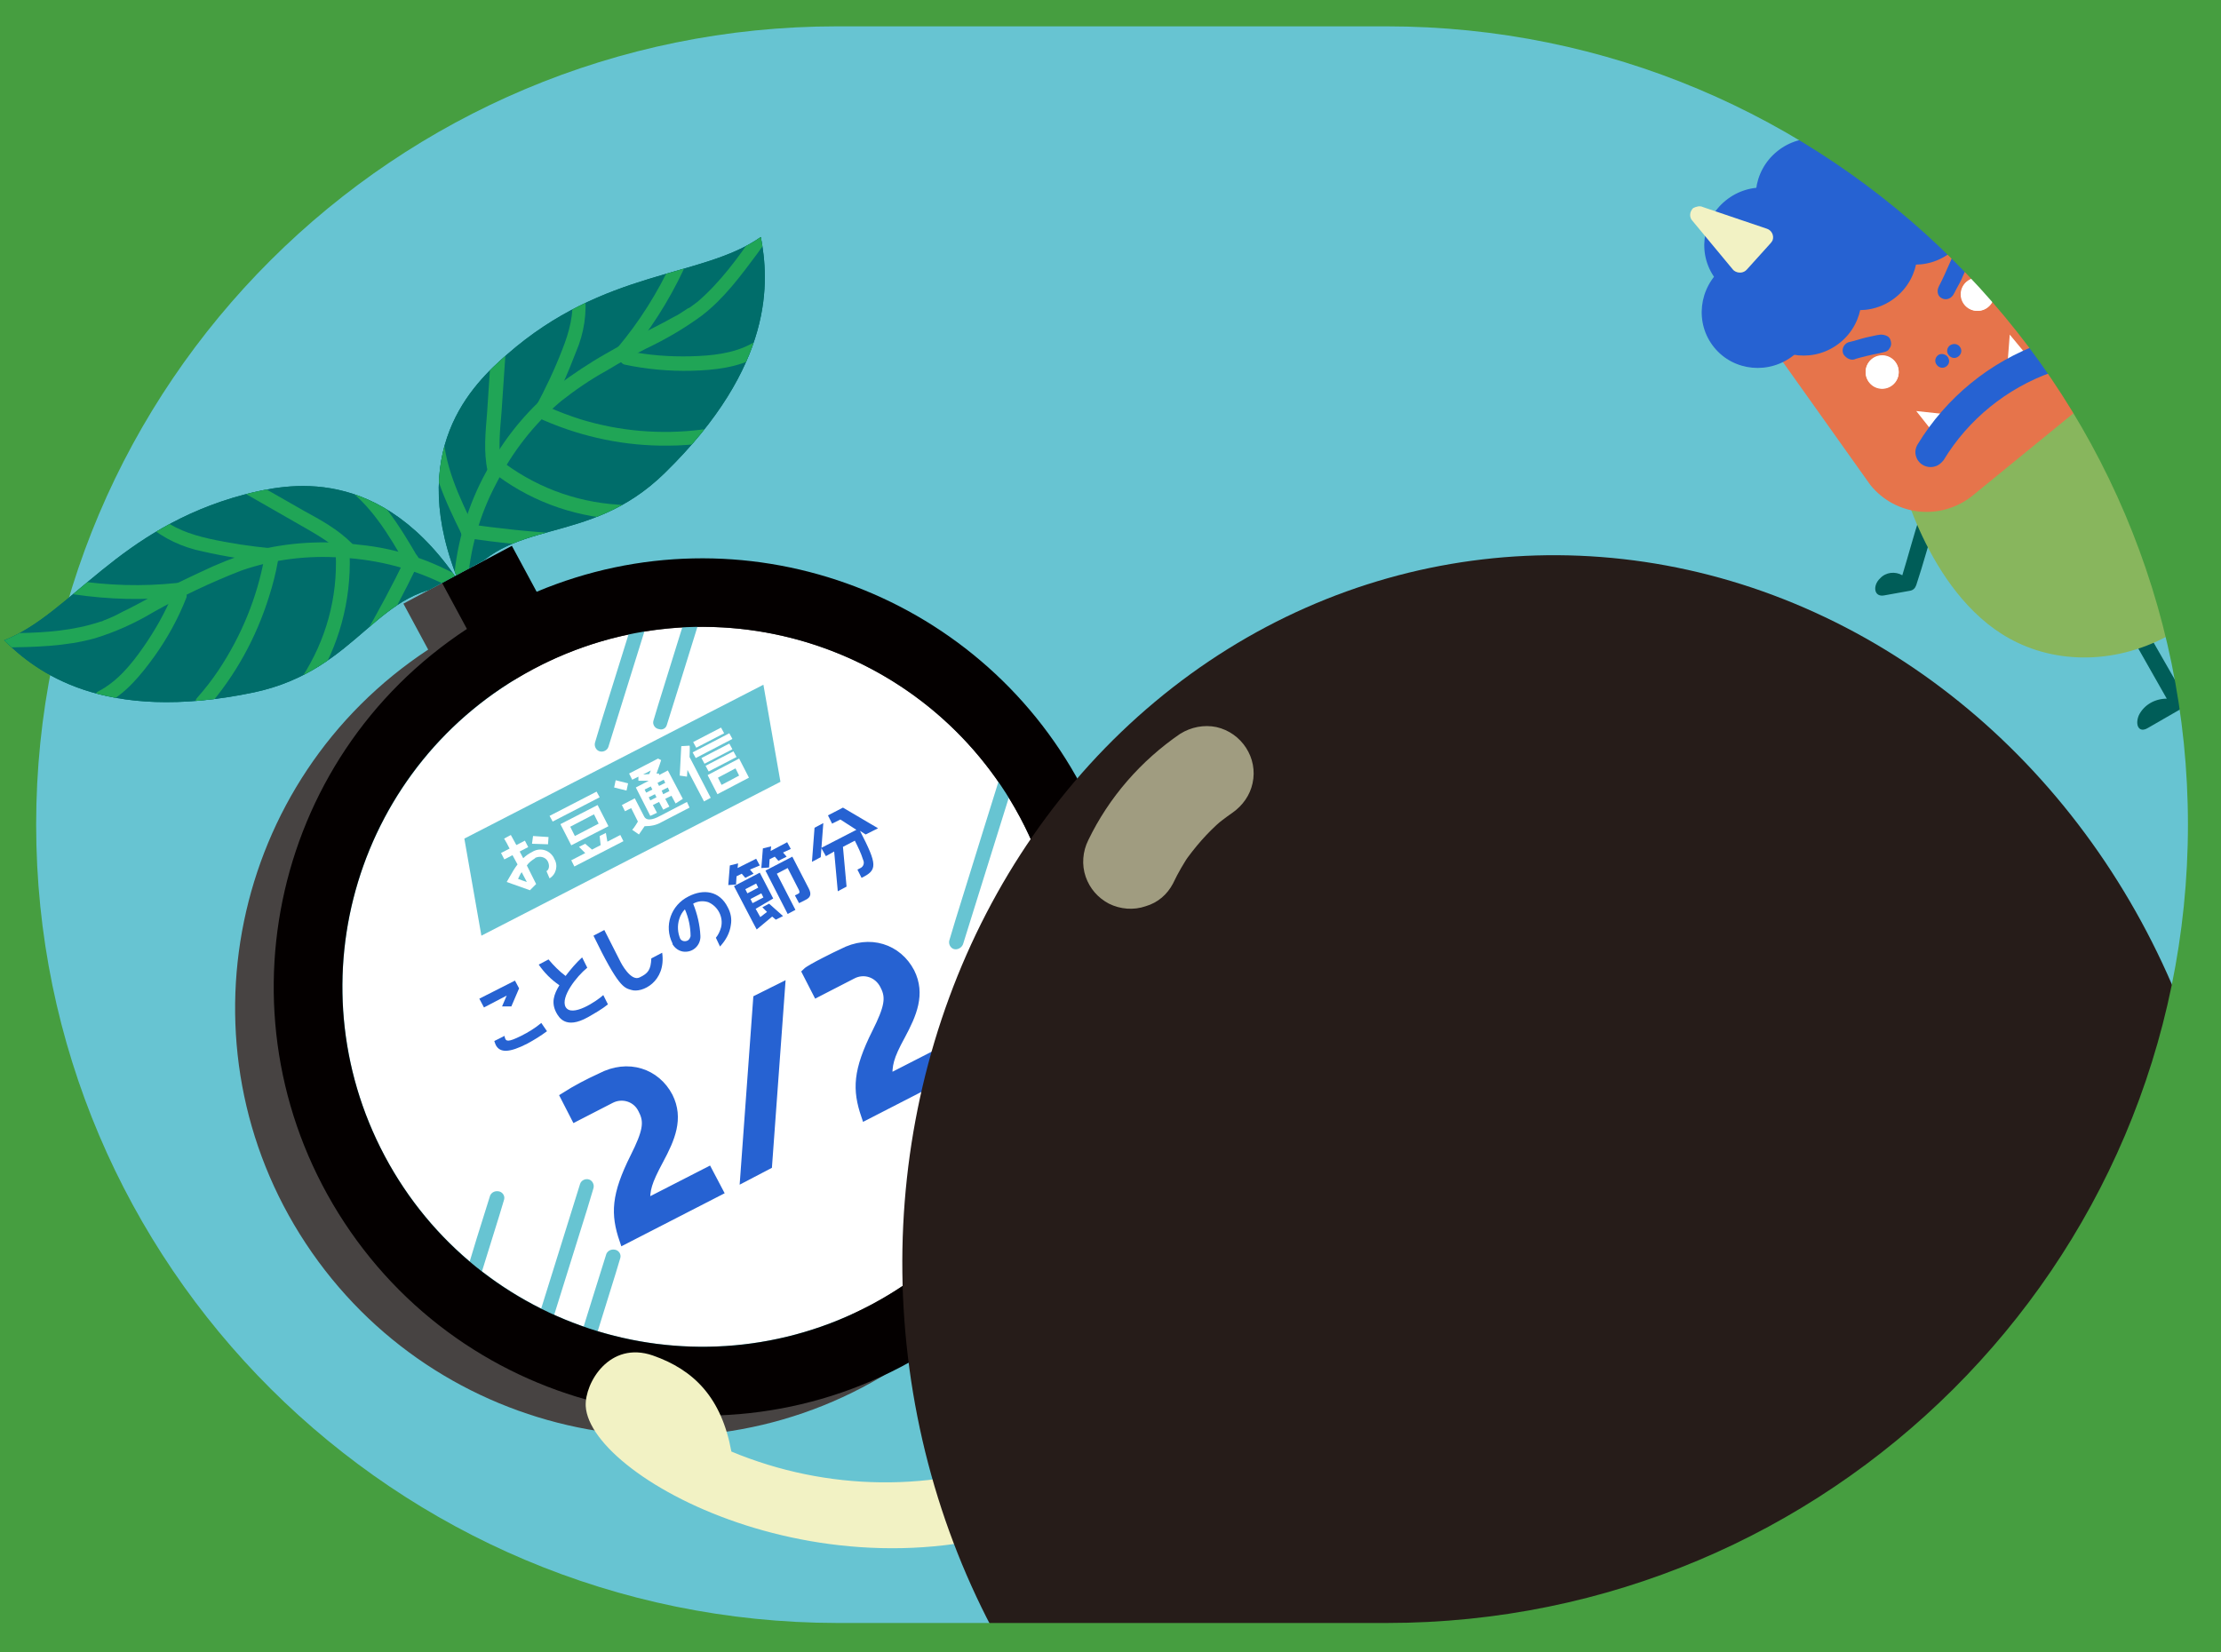 <?xml version="1.0" encoding="utf-8"?>
<!-- Generator: Adobe Illustrator 27.0.0, SVG Export Plug-In . SVG Version: 6.00 Build 0)  -->
<svg version="1.1" id="イラスト" xmlns="http://www.w3.org/2000/svg" xmlns:xlink="http://www.w3.org/1999/xlink" x="0px"
	 y="0px" viewBox="0 0 430 320" style="enable-background:new 0 0 430 320;" xml:space="preserve">
<rect x="0" y="0" width="430" height="320" fill="#333333" stroke="none"/>
<style type="text/css">
	.st0{clip-path:url(#SVGID_00000040538872890482155940000004339307411748822958_);}
	.st1{fill:#67C4D2;}
	.st2{fill:#005D58;}
	.st3{fill:#88B65D;}
	.st4{fill:#474342;}
	.st5{fill:#FFFFFF;}
	.st6{fill:#2662D2;stroke:#2662D2;stroke-width:1.77;stroke-miterlimit:10;}
	.st7{fill:#2662D2;}
	.st8{fill:#040000;}
	.st9{fill:#E6744B;}
	.st10{fill:#F2F2C4;}
	.st11{fill:#EBD03E;}
	.st12{fill:none;stroke:#006D6A;stroke-width:0.63;stroke-miterlimit:10;}
	.st13{fill:#261C19;}
	.st14{opacity:0.6;fill:#F2F2C4;enable-background:new    ;}
	.st15{fill:#469E40;}
	.st16{clip-path:url(#SVGID_00000094600652752937815530000017594524245802226077_);}
	.st17{clip-path:url(#SVGID_00000017506201614804575860000015893069512199981463_);}
	.st18{fill:#006D6A;}
	.st19{fill:#20A556;}
	.st20{clip-path:url(#SVGID_00000063594952598807264640000006212265868667742651_);}
</style>
<g>
	<defs>
		<rect id="SVGID_1_" width="430" height="320"/>
	</defs>
	<clipPath id="SVGID_00000045600787398442255730000008988366957859571646_">
		<use xlink:href="#SVGID_1_"  style="overflow:visible;"/>
	</clipPath>
	<g style="clip-path:url(#SVGID_00000045600787398442255730000008988366957859571646_);">
		<rect x="-206" y="-138" class="st1" width="842" height="596"/>
		<path class="st2" d="M413.2,124.2l6.3,11.1c-2.3,0-4.4,1.2-5.4,3.2c-0.8,1.9,0,3.5,1.7,2.5l6.6-3.8c0.8-0.4,1-1.4,0.6-2.2
			l-7.1-12.4c-0.4-0.8-1.4-1-2.2-0.6C413,122.5,412.8,123.5,413.2,124.2z"/>
		<path class="st2" d="M429.8,114.9l6.3,11c-2.3,0-4.4,1.2-5.4,3.2c-0.8,1.9,0,3.5,1.7,2.5l6.6-3.8c0.7-0.4,1-1.4,0.6-2.2l-7.1-12.4
			c-0.5-0.8-1.4-1-2.2-0.6C429.6,113.1,429.3,114.1,429.8,114.9z"/>
		<path class="st2" d="M371.8,99.7c-1.3,3.9-2.3,7.8-3.5,11.7c-1.4-0.8-3.2-0.6-4.3,0.6c-1.5,1.4-1.2,3.7,0.8,3.3l5-0.9
			c0.6-0.1,1-0.5,1.2-1.1c1.4-4.2,2.5-8.4,3.8-12.6c0.1-0.9-0.5-1.7-1.4-1.8C372.7,98.8,372.1,99.1,371.8,99.7z"/>
		<path class="st3" d="M422.8,121.3c-10.7,7.1-22.8,7.6-32.1,3.2c-17.1-8-22.9-32.6-22.9-32.6s-18.1-9.1-22.6-27.8
			c-2.2-9.3,1.9-19.5,8.8-26.6c31.4-32.5,59.9-9.5,73.5,8.6C430.7,50.4,466.6,92.4,422.8,121.3z"/>
		<path class="st2" d="M387.7,65.5c0.1,0.1,0.1,0.2,0.1,0.3l-0.1-0.4c0,0.1,0.1,0.2,0.1,0.3v-0.4C387.8,65.4,387.8,65.5,387.7,65.5
			l0.1-0.4C387.8,65.3,387.8,65.3,387.7,65.5l0.2-0.4c0,0.1-0.1,0.2-0.2,0.3L388,65c-0.1,0.1-0.1,0.2-0.2,0.2l0.4-0.2
			c-0.1,0.1-0.2,0.1-0.3,0.1l0.4-0.1c-0.1,0-0.2,0-0.3,0.1h0.4H388l0.4,0.1c-0.1,0-0.2,0-0.3-0.1l0.4,0.2c-0.1,0-0.2-0.1-0.3-0.2
			l0.3,0.3c-0.1-0.1-0.2-0.2-0.2-0.2l0.2,0.3c-0.1-0.1-0.1-0.2-0.1-0.3l0.1,0.4c0-0.1,0-0.2-0.1-0.3v0.4c0-0.1,0-0.2,0-0.3l-0.1,0.4
			c0-0.1,0-0.2,0.1-0.3l-0.2,0.4c0-0.1,0.1-0.2,0.2-0.3l-0.3,0.3c0.1-0.1,0.1-0.2,0.2-0.2l-0.4,0.2c0.1-0.1,0.2-0.1,0.3-0.2
			l-0.4,0.1c0.1,0,0.2,0,0.3-0.1h-0.4c0.1,0,0.2,0,0.3,0l-0.4-0.1c0.1,0,0.2,0,0.3,0.1l-0.4-0.2c0.1,0,0.2,0.1,0.3,0.2L387.7,65.5
			c0,0.2,0.1,0.2,0.2,0.3L387.7,65.5L387.7,65.5c0,0.2,0.1,0.3,0.3,0.5c0.1,0.2,0.3,0.3,0.5,0.3c0.4,0.1,0.8,0.1,1.2-0.1
			c0.4-0.2,0.7-0.5,0.8-0.9l0.1-0.4c0-0.3,0-0.5-0.2-0.8c-0.1-0.2-0.2-0.3-0.3-0.5c-0.1-0.1-0.2-0.2-0.3-0.3
			c-0.3-0.2-0.5-0.4-0.8-0.5l-0.2-0.1c-0.2,0-0.4-0.1-0.6-0.1H388c-0.2,0-0.4,0-0.6,0.1c-0.3,0-0.5,0.1-0.8,0.3
			c-0.2,0.1-0.4,0.3-0.6,0.5c-0.1,0.1-0.3,0.3-0.4,0.5c-0.1,0.1-0.1,0.2-0.2,0.3c-0.1,0.3-0.2,0.6-0.3,0.9c0,0.1,0,0.1,0,0.2
			c0,0.2,0,0.4,0,0.6c0,0.1,0,0.1,0,0.2c0.1,0.2,0.1,0.4,0.2,0.6c0.1,0.2,0.2,0.4,0.3,0.5l0.1,0.2c0.2,0.2,0.4,0.3,0.6,0.5
			c0.2,0.1,0.3,0.2,0.5,0.2c0.1,0,0.3,0.1,0.4,0.1c0.3,0.1,0.7,0.1,1,0h0.2c0.2-0.1,0.4-0.1,0.5-0.2c0.1,0,0.1-0.1,0.2-0.1
			c0.2-0.1,0.3-0.2,0.5-0.3c0.2-0.1,0.3-0.3,0.4-0.5l0.1-0.2c0.1-0.2,0.2-0.4,0.2-0.5c0.1-0.2,0.1-0.4,0.1-0.6c0-0.1,0-0.1,0-0.2
			c0-0.2,0-0.4,0-0.6c-0.1-0.2-0.1-0.4-0.2-0.6c0-0.1-0.1-0.1-0.1-0.2c-0.1-0.2-0.2-0.4-0.4-0.5c-0.1-0.1-0.3-0.3-0.5-0.3
			c-0.4-0.1-0.8-0.1-1.2,0.1c-0.4,0.2-0.7,0.5-0.8,0.9C387.4,64.7,387.4,65.2,387.7,65.5z"/>
		<path class="st2" d="M372.5,79.2c0,0.1,0.1,0.2,0.1,0.2l-0.1-0.4c0,0.1,0,0.2,0.1,0.3V79C372.5,79.1,372.5,79.2,372.5,79.2
			l0.1-0.4C372.6,79,372.5,79.1,372.5,79.2l0.2-0.4c0,0.1-0.1,0.2-0.2,0.3l0.3-0.3c-0.1,0.1-0.1,0.2-0.2,0.2l0.4-0.2
			c-0.1,0.1-0.2,0.1-0.3,0.2l0.4-0.1c-0.1,0-0.2,0-0.3,0.1h0.4c-0.1,0-0.2,0-0.3,0l0.4,0.1c-0.1,0-0.2,0-0.3-0.1l0.4,0.2
			c-0.1,0-0.2-0.1-0.3-0.2l0.3,0.3c-0.1-0.1-0.2-0.2-0.2-0.2l0.2,0.4c-0.1-0.1-0.1-0.2-0.1-0.3l0.1,0.4c0-0.1-0.1-0.2-0.1-0.3v0.4
			c0-0.1,0-0.2,0-0.3l-0.1,0.4c0-0.1,0.1-0.2,0.1-0.3l-0.2,0.4c0-0.1,0.1-0.2,0.2-0.3l-0.3,0.3c0.1-0.1,0.2-0.2,0.2-0.2l-0.4,0.2
			c0.1-0.1,0.2-0.1,0.3-0.1l-0.4,0.1c0.1,0,0.2-0.1,0.3-0.1h-0.4h0.3l-0.4-0.1c0.1,0,0.2,0.1,0.3,0.1l-0.4-0.2
			c0.1,0,0.2,0.1,0.3,0.2L372.5,79.2c0.1,0.2,0.1,0.2,0.2,0.3L372.5,79.2L372.5,79.2c0,0.2,0.2,0.3,0.4,0.5c0.2,0.1,0.3,0.3,0.5,0.3
			c0.4,0.1,0.8,0.1,1.2-0.1c0.4-0.2,0.7-0.5,0.8-0.9l0.1-0.4c0-0.3,0-0.5-0.2-0.8c-0.1-0.2-0.2-0.3-0.3-0.5
			c-0.1-0.1-0.2-0.2-0.3-0.3c-0.2-0.2-0.5-0.4-0.8-0.5h-0.2c-0.2-0.1-0.4-0.1-0.6-0.1h-0.2c-0.2,0-0.4,0-0.6,0
			c-0.3,0-0.5,0.1-0.7,0.3c-0.2,0.1-0.4,0.3-0.6,0.5c-0.1,0.1-0.3,0.3-0.4,0.4c-0.1,0.1-0.1,0.2-0.2,0.3c-0.1,0.3-0.2,0.6-0.2,0.9
			c0,0.1,0,0.1,0,0.2c0,0.2,0,0.4,0,0.6c0,0.1,0,0.1,0,0.2c0.1,0.2,0.1,0.4,0.2,0.6c0.1,0.2,0.2,0.3,0.3,0.5c0,0.1,0.1,0.1,0.1,0.2
			c0.2,0.2,0.4,0.3,0.6,0.5c0.2,0.1,0.3,0.2,0.5,0.2c0.1,0,0.3,0.1,0.4,0.1c0.3,0.1,0.6,0.1,1,0h0.2c0.2-0.1,0.4-0.1,0.5-0.2
			l0.2-0.1c0.2-0.1,0.3-0.2,0.5-0.3c0.2-0.1,0.3-0.3,0.4-0.5c0-0.1,0.1-0.1,0.1-0.2c0.1-0.2,0.2-0.4,0.2-0.6
			c0.1-0.2,0.1-0.4,0.1-0.6c0-0.1,0-0.1,0-0.2c0-0.4-0.1-0.8-0.2-1.2c0-0.1-0.1-0.1-0.1-0.2c-0.1-0.2-0.2-0.4-0.4-0.5
			c-0.1-0.2-0.3-0.3-0.5-0.3c-0.8-0.3-1.7,0.2-2,1c0,0,0,0,0,0C372.2,78.4,372.2,78.9,372.5,79.2z"/>
		<path class="st2" d="M386.4,83.4l3-2.7l0.4-0.4c0.5-0.4,0.6-1.2,0.1-1.7c-0.4-0.5-1.2-0.5-1.7-0.1l-3,2.7l-0.4,0.4
			c-0.5,0.4-0.6,1.2-0.1,1.7C385.2,83.8,385.9,83.9,386.4,83.4C386.5,83.4,386.5,83.4,386.4,83.4L386.4,83.4z"/>
		<path class="st2" d="M355.9,35.7c18.5-12.8,32.1,1.3,35-1.3c5.8-5.2-11.5-12.8-21.9-8.3C361.8,29.1,355.9,35.7,355.9,35.7z"/>
		<path class="st2" d="M373,79c0.1,0,0.1,0.1,0.2,0.1L373,79h0.1h-0.3H373l-0.3,0.1C372.8,79.1,372.9,79,373,79l-0.4,0.1
			c0.1,0,0.2-0.1,0.2-0.1l-0.3,0.2c0.1,0,0.1-0.1,0.2-0.2l-0.3,0.3c0.1-0.1,0.1-0.1,0.2-0.2l-0.2,0.3c0-0.1,0.1-0.1,0.1-0.2
			l-0.1,0.3c0-0.1,0-0.1,0-0.2v0.3c0-0.1,0-0.1,0-0.2l0,0.3c0-0.1,0-0.1-0.1-0.2l0.1,0.2c0-0.1-0.1-0.1-0.1-0.2l0.2,0.2
			c-0.1,0-0.1-0.1-0.2-0.1l0.3,0.1h-0.2h0.3h-0.2l0.3-0.1c-0.1,0-0.2,0-0.2,0.1l0.3-0.2c-0.1,0-0.2,0.1-0.2,0.1l0.3-0.2
			c-0.1,0-0.1,0.1-0.2,0.2l0.2-0.3c-0.1,0.1-0.1,0.1-0.2,0.2l0.2-0.3c0,0.1-0.1,0.1-0.1,0.2l0.1-0.3c0,0.1,0,0.1,0,0.2v-0.3v0.2
			v-0.3c0,0.1,0,0.1,0.1,0.2l-0.1-0.2c0,0.1,0.1,0.1,0.1,0.2L373,79L373,79c0.1,0.1,0.2,0.2,0.3,0.3c0.1,0.1,0.1,0.2,0.1,0.4
			c0,0.3-0.1,0.6-0.3,0.9c-0.2,0.3-0.5,0.5-0.9,0.6l-0.3,0.1c-0.2,0-0.4,0-0.6-0.1c-0.1-0.1-0.2-0.1-0.3-0.2
			c-0.1-0.1-0.1-0.1-0.1-0.2c-0.1-0.2-0.2-0.4-0.2-0.6c0,0,0-0.1,0-0.1c0-0.1,0-0.3,0-0.4c0,0,0-0.1,0-0.1c0-0.1,0.1-0.3,0.2-0.4
			c0.1-0.2,0.2-0.4,0.4-0.6c0.2-0.2,0.3-0.3,0.5-0.5l0.4-0.3c0.1-0.1,0.2-0.1,0.3-0.2c0.2-0.1,0.5-0.2,0.7-0.2h0.1
			c0.1,0,0.3,0,0.4,0c0,0,0.1,0,0.1,0c0.1,0,0.3,0.1,0.4,0.1c0.1,0.1,0.2,0.1,0.3,0.2l0.1,0.1c0.1,0.1,0.2,0.3,0.2,0.4
			c0,0.1,0,0.2,0.1,0.4s0,0.2,0,0.3c0,0.2-0.1,0.5-0.2,0.7c0,0,0,0.1-0.1,0.1c-0.1,0.1-0.2,0.3-0.3,0.4l-0.1,0.1
			c-0.1,0.1-0.2,0.3-0.4,0.4l-0.5,0.3l-0.2,0.1c-0.1,0.1-0.3,0.1-0.5,0.2c-0.1,0-0.3,0.1-0.5,0.1h-0.2c-0.1,0-0.3,0-0.4,0
			c-0.1,0-0.3-0.1-0.4-0.1c0,0-0.1,0-0.1-0.1c-0.1-0.1-0.2-0.2-0.3-0.3c-0.1-0.1-0.1-0.2-0.1-0.4c0-0.3,0.1-0.6,0.3-0.9
			c0.2-0.3,0.5-0.5,0.9-0.6C372.4,78.9,372.7,78.9,373,79z"/>
		<path class="st2" d="M388.5,65.5c0.1,0,0.1,0.1,0.2,0.1L388.5,65.5h0.1h-0.3H388.5l-0.3,0.1C388.3,65.6,388.4,65.5,388.5,65.5
			l-0.4,0.1c0.1,0,0.2-0.1,0.2-0.1l-0.3,0.2c0.1-0.1,0.1-0.1,0.2-0.2l-0.3,0.3c0.1-0.1,0.1-0.1,0.2-0.2l-0.2,0.3l0.1-0.2L388,66
			c0-0.1,0-0.1,0-0.2v0.3c0-0.1,0-0.1,0-0.2l0,0.3c0-0.1,0-0.1-0.1-0.2l0.1,0.2c0-0.1-0.1-0.1-0.2-0.2l0.2,0.2
			c-0.1,0-0.1-0.1-0.2-0.1l0.3,0.1h-0.2h0.3h-0.2l0.3-0.1c-0.1,0-0.2,0-0.2,0.1l0.3-0.2c-0.1,0-0.2,0.1-0.2,0.1l0.3-0.2
			c-0.1,0.1-0.2,0.1-0.2,0.2l0.3-0.3c-0.1,0.1-0.1,0.1-0.2,0.2l0.2-0.3c0,0.1-0.1,0.1-0.1,0.2l0.1-0.3c0,0.1,0,0.1,0,0.2v-0.3
			c0,0.1,0,0.1,0,0.2v-0.3c0,0.1,0,0.1,0.1,0.2L388.5,65.5c0.1,0,0.2,0.1,0.2,0.1L388.5,65.5L388.5,65.5c0.1,0,0.2,0.1,0.3,0.3
			c0.1,0.1,0.1,0.2,0.1,0.4c0,0.3-0.1,0.6-0.3,0.9c-0.2,0.3-0.5,0.5-0.9,0.6l-0.3,0.1c-0.2,0-0.4,0-0.5-0.1
			c-0.1-0.1-0.2-0.1-0.3-0.2c-0.1-0.1-0.1-0.1-0.1-0.2c-0.1-0.2-0.2-0.4-0.2-0.6c0,0,0-0.1,0-0.1c0-0.1,0-0.3,0.1-0.4
			c0,0,0-0.1,0-0.1c0-0.1,0.1-0.3,0.2-0.4c0.1-0.2,0.2-0.4,0.4-0.6c0.1-0.2,0.3-0.4,0.5-0.5c0.1-0.1,0.3-0.2,0.4-0.3
			c0.1-0.1,0.2-0.1,0.3-0.2c0.2-0.1,0.5-0.2,0.7-0.2h0.1c0.1,0,0.3,0,0.4,0c0,0,0.1,0,0.1,0c0.1,0,0.3,0.1,0.4,0.1
			c0.1,0.1,0.2,0.1,0.3,0.2l0.1,0.1c0.1,0.1,0.2,0.3,0.2,0.4c0,0.1,0,0.2,0,0.4c0,0.1,0,0.2,0,0.3c0,0.2-0.1,0.5-0.2,0.7
			c0,0,0,0.1-0.1,0.1c-0.1,0.1-0.2,0.3-0.3,0.4l-0.1,0.1c-0.1,0.1-0.2,0.3-0.4,0.4c-0.1,0.1-0.3,0.2-0.5,0.3c0,0-0.1,0.1-0.2,0.1
			c-0.1,0.1-0.3,0.1-0.5,0.2c-0.1,0-0.3,0.1-0.5,0.1h-0.2c-0.1,0-0.3,0-0.4,0c-0.1,0-0.3-0.1-0.4-0.1l-0.1-0.1
			c-0.1-0.1-0.2-0.2-0.3-0.3c-0.1-0.1-0.1-0.2-0.1-0.4c0-0.3,0.1-0.6,0.3-0.9c0.2-0.3,0.5-0.5,0.9-0.6
			C387.9,65.3,388.2,65.4,388.5,65.5z"/>
		<path class="st2" d="M437.5,58c-1.9,0.8-3.1,2.7-3,4.7c-6.7-0.7-13.4-1.1-20.2-1c-0.9,0-1.6,0.6-1.7,1.5c0,0.9,0.6,1.6,1.5,1.7
			c7-0.1,14.1,0.3,21.1,1.1c0.6,0,1.1-0.2,1.4-0.7c1.4-2.1,2.2-3.3,3.5-5.4C441.3,58.1,439.4,57.1,437.5,58z"/>
		<path class="st4" d="M201.8,156.1C181.7,118.2,136,102,96.4,118.6l-4.8-8.9l-13.5,7.2l4.8,8.9C44.6,151,34,202.6,59.2,240.8
			s76.8,48.9,115,23.6C210.1,240.9,222,193.9,201.8,156.1L201.8,156.1z M161.3,256.6c-33.9,18.1-76.2,5.3-94.3-28.7
			s-5.3-76.2,28.7-94.3s76.2-5.3,94.3,28.7c0,0,0,0,0,0C208.1,196.3,195.3,238.5,161.3,256.6z"/>
		<circle class="st5" cx="136" cy="191.1" r="69.7"/>
		<polygon class="st6" points="144.2,227.9 148.6,225.6 151.1,191.3 146.7,193.5 		"/>
		<path class="st6" d="M174.4,200.5c2.2-4.1,3.9-8,1.8-12.2c-2.4-4.6-7.8-6.5-13.1-3.7c-1.1,0.5-6.2,3-6.9,3.7l2,3.9l6.8-3.5
			c2.3-1.2,5-0.3,6.2,2c0,0.1,0.1,0.2,0.1,0.2c1.2,2.3,0.8,4.3-1.6,9.1c-3.7,7.4-3.8,11-2.1,16l18.3-9.4l-1.9-3.8l-12.1,6.2
			C171.8,206.2,172.1,204.7,174.4,200.5z"/>
		<path class="st6" d="M127.6,224.6c2.2-4.1,3.9-8,1.8-12.2c-2.4-4.6-7.8-6.5-13.1-3.7c-2.4,1.1-4.7,2.3-6.9,3.7l2,3.9l6.8-3.5
			c2.3-1.2,5.1-0.3,6.2,2c0,0.1,0.1,0.1,0.1,0.2c1.2,2.3,0.8,4.3-1.6,9.1c-3.7,7.4-3.8,11-2.1,16l18.3-9.4l-2-3.8l-12.1,6.2
			C124.9,230.3,125.3,228.9,127.6,224.6z"/>
		<polygon class="st1" points="151.1,151.4 93.2,181.2 89.9,162.4 147.8,132.6 		"/>
		<path class="st5" d="M100.3,164.3l1,1.9c0.5-0.5,1.1-0.9,1.7-1.2c1.4-0.9,3.2-0.5,4.1,0.9c0.1,0.1,0.1,0.2,0.2,0.4
			c0.8,1.3,0.4,3-0.9,3.8c0,0,0,0,0,0l-0.6-1.4c0.4-0.2,0.7-0.9,0.3-1.8c-0.4-0.9-1.5-1.2-2.4-0.8c0,0-0.1,0-0.1,0.1
			c-0.6,0.4-1.2,0.8-1.6,1.4l1.8,3.6l-1.2,1.2c-0.8-0.3-4.5-1.6-4.5-1.6c1.3-2.3,1.5-2.6,2.1-3.4l-1.2-2.2 M98.8,164.6
			c-0.7-1.4-0.8-1.5-1.2-2.2l1.3-0.7c0,0,1.4,2.5,1.5,2.8 M101,168.9c-0.3,0.4-0.5,0.9-0.7,1.3c0.5,0.2,1.1,0.4,1.7,0.6L101,168.9z
			 M106.1,163.5l-3.1-0.1l0.2-1.5l3,0.2L106.1,163.5z"/>
		
			<rect x="96.9" y="163.9" transform="matrix(0.889 -0.459 0.459 0.889 -64.372 63.954)" class="st5" width="5.2" height="1.4"/>
		<path class="st5" d="M133.5,156.4l-5.4,2.8c-1,0.6-2.1,0.8-3.3,0.8l-1.1,1.6l-1.3-0.9c0.4-0.4,1.1-1.6,1.1-1.6l-1.3-2.6l-1.2,0.6
			l-0.6-1.2l2.5-1.3l1.8,3.5c0.6,1.2,2.4,0.3,3.3-0.2l5-2.6L133.5,156.4z M121.3,153.1l-2.4-0.6l0.3-1.4l2.4,0.6L121.3,153.1z
			 M130.8,155.6l-0.8-1.5l-1.2,0.6l0.8,1.5l-1.2,0.6l-0.8-1.5l-1.2,0.6l0.8,1.5l-1.3,0.6l-2.8-5.5l2.5-1.3c-0.7,0-1.3,0-2,0v-0.8
			l-1.2,0.6l-0.6-1.2l5.6-2.9l0.6,0.3c-0.1,0.4-0.4,1.2-0.9,2.6c0.2,0,0.3,0,0.5,0v0.3l1.7-0.9l2.9,5.5L130.8,155.6z M126,152.3
			l-1.2,0.6l0.3,0.6l1.2-0.6L126,152.3z M126.8,153.8l-1.2,0.6l0.3,0.6l1.2-0.6L126.8,153.8z M124.5,150l1.2-0.1l0.3-0.7L124.5,150z
			 M128.5,151l-1.2,0.6l0.3,0.6l1.2-0.6L128.5,151z M129.3,152.5l-1.2,0.6l0.3,0.7l1.2-0.6L129.3,152.5z"/>
		<path class="st5" d="M133.5,146.6l4.1,7.9l-1.3,0.7l-3.2-6.1l-0.1,1.3l-1.4-0.2l0.3-5.7l1.6-0.1
			C133.6,144.4,133.5,146.6,133.5,146.6z M134.7,146.8l-0.6-1.1l7.1-3.7l0.6,1.1L134.7,146.8z M138.9,153.8l-1.9-3.7l6.1-3.2
			l1.9,3.7L138.9,153.8z M134.8,144.8l-0.6-1.1l5.4-2.8l0.6,1.1L134.8,144.8z M136.4,147.9l-0.6-1.1l5.4-2.8l0.6,1.1L136.4,147.9z
			 M137.2,149.4l-0.6-1.1l5.4-2.8l0.6,1.1L137.2,149.4z M142.4,148.8l-3.4,1.8l0.7,1.4l3.4-1.8L142.4,148.8z"/>
		<path class="st5" d="M120.1,161.7l0.6,1.2l-9.5,4.9l-0.6-1.2L120.1,161.7z M115.4,165.2l-1.2,0.9l-2.1-2.1l1.2-0.6L115.4,165.2z
			 M117.8,164.2l-1.4,0.5l-0.3-2.8l1.2-0.6L117.8,164.2z M110.6,163.7l-2.1-4.1l7.2-3.7l2.1,4.1L110.6,163.7z M107,159.1l-0.6-1.1
			l9.1-4.7l0.6,1.1L107,159.1z M115,157.7l-4.6,2.4l0.9,1.8l4.6-2.4L115,157.7z"/>
		<path class="st7" d="M145.2,168.4l0.7,0.8l-1.6,0.8l-0.7-0.8l-1,0.5l-0.1,1.6l-1.5,0.1l0.3-3.8l1.6-0.4l-0.1,0.9l3.6-1.8l0.7,1.3
			L145.2,168.4z M151.6,165.1l0.7,0.8l-1.6,0.8l-0.7-0.8l-1,0.5l-0.1,1.6l-1.5,0.1l0.3-3.8l1.6-0.4l-0.1,0.9l3.2-1.7l0.7,1.3
			L151.6,165.1z M146.4,171.1l-2.1,1.1l0.4,0.8l2.1-1.1L146.4,171.1z M147.4,173l-2.1,1.1l0.4,0.8l2.1-1.1L147.4,173z M146.3,176
			l0.9,1.6l1.3-1l-0.9-0.9l1.3-0.7l2.7,2.4l-1.4,0.7l-0.7-0.6l-3,2.5l-0.8-1.5l-3.6-6.9l5-2.6l2.6,5L146.3,176z M155.9,174.3
			l-1.2,0.6l-0.8-1.5l0.6-0.3c0.2-0.1,0.4-0.2,0.2-0.7l-2.2-4.3l-2.1,1.1l3.6,7l-1.5,0.8l-4.3-8.4l5.2-2.7l3.2,6.2
			C157.1,173.1,157,173.8,155.9,174.3L155.9,174.3z"/>
		<path class="st7" d="M159,164.2l6.8-3.5l-3.1-2l-1.6,0.8l-0.8-1.6l2.9-1.5l6.8,4l-2.4,1.2l-1.1-0.7c3.4,6.6,3.4,7.6,0.3,9.1
			l-0.8-1.6l0.6-0.3c0.6-0.3,0.8-1,0.5-1.6c-0.4-1.3-1-2.5-1.6-3.7l-2.3,1.2l0.7,7.7l-1.7,0.9l-0.7-7.7l-1.6,0.9L159,164.2z
			 M157.7,160.3l1.7-0.9l-0.5,6.6l-1.7,0.9L157.7,160.3z"/>
		<path class="st7" d="M138.6,181.6c0.5-0.6,0.8-1.3,1-2c0.5-2-0.6-4.1-2.5-4.9c-1-0.3-2-0.2-2.9,0.3c0.8,2,1.3,4.1,1.4,6.2
			c0.1,1.6-1.1,3-2.7,3.1c-1,0.1-2-0.4-2.6-1.3c-0.1-0.1-0.1-0.2-0.1-0.3c-1.7-3.4-0.3-7.4,3.1-9.1c0,0,0,0,0,0
			c2.9-1.5,6-1.1,7.6,2.1c0.6,1.1,0.8,2.3,0.6,3.4c-0.2,1.6-1,3-2.1,4.2L138.6,181.6z M131.5,178c-0.4,1.3-0.3,2.6,0.2,3.8l0,0
			c0.3,0.5,1,0.6,1.5,0.3c0.3-0.2,0.4-0.5,0.5-0.8c0-1.8-0.4-3.6-1.1-5.2C132.1,176.6,131.7,177.3,131.5,178z"/>
		<path class="st7" d="M113.8,197c-4.3,2.4-5.6,0-6.1-0.9c-1-1.9-0.5-3.5,0.6-5.3c-1.6-1.1-2.9-2.4-4-4l1.9-1c1,1.2,2.1,2.3,3.3,3.2
			c1-1.3,2-2.5,3.2-3.6l1,2c-2.1,1.7-5.2,5.7-4.2,7.6c1.2,2.1,6-1.1,7.3-2.3l0.9,1.8C116.6,195.4,115.2,196.2,113.8,197z"/>
		<polygon class="st7" points="99,194.9 97.2,194.9 98.1,192.8 93.7,195.1 92.8,193.4 99.7,189.9 100.5,191.4 		"/>
		<path class="st7" d="M122.2,191.7c-1.4-0.4-2.5-0.6-7.3-10.5l2.1-1.1l3.2,6.3c0,0,1.9,3.7,3.6,2.9s2.2-1.5,2.3-3.7l2.1-1.1
			C129,190.1,124.3,192.4,122.2,191.7z"/>
		<path class="st7" d="M104.8,198.1c-1.2,1-2.5,1.8-3.9,2.5c-2.6,1.3-2.9,1-3.1,0.5c-0.1-0.2-0.1-0.3-0.1-0.5l-2,1
			c0.1,0.3,0.2,0.6,0.3,0.8c0.8,1.5,2.6,1.5,6.1-0.3c1.3-0.7,2.6-1.5,3.8-2.4L104.8,198.1z"/>
		<path class="st1" d="M129.1,140.4l2.6-8.3l4.1-13.2l0.9-3c0.2-0.7-0.2-1.5-0.9-1.7c-0.7-0.2-1.4,0.2-1.7,0.9l-2.6,8.3l-4.1,13.2
			l-0.9,3c-0.2,0.7,0.3,1.5,1.1,1.6C128.2,141.4,128.9,141.1,129.1,140.4z"/>
		<path class="st1" d="M117.8,144.6l3.4-10.9l5.4-17.3l1.2-4c0.2-0.7-0.2-1.5-0.9-1.7c-0.7-0.2-1.4,0.2-1.7,0.9l-3.4,10.9l-5.4,17.3
			l-1.2,4c-0.2,0.7,0.2,1.5,0.9,1.7C116.8,145.7,117.6,145.3,117.8,144.6z"/>
		<path class="st1" d="M186.5,182.7l3.4-10.9l5.4-17.3l1.2-3.9c0.2-0.7-0.3-1.5-1.1-1.6c-0.7-0.1-1.3,0.2-1.6,0.8l-3.4,10.9
			l-5.4,17.4l-1.2,4c-0.2,0.7,0.2,1.5,0.9,1.7S186.3,183.5,186.5,182.7L186.5,182.7z"/>
		<path class="st1" d="M90,256.8l2.6-8.3l4.1-13.2l0.9-3c0.2-0.7-0.3-1.5-1.1-1.6c-0.7-0.1-1.3,0.2-1.6,0.8l-2.6,8.3L88.3,253l-1,3
			c-0.2,0.7,0.3,1.5,1,1.7C89,257.8,89.7,257.5,90,256.8L90,256.8z"/>
		<path class="st1" d="M112.5,268.1l2.6-8.3l4.1-13.2l0.9-3c0.2-0.7-0.3-1.5-1.1-1.6c-0.7-0.1-1.3,0.2-1.6,0.8l-2.6,8.3l-4.1,13.2
			l-1,3c-0.2,0.7,0.3,1.5,1,1.7C111.5,269.1,112.2,268.7,112.5,268.1L112.5,268.1z"/>
		<path class="st1" d="M104.9,262.3l3.4-10.9l5.4-17.3l1.2-4c0.2-0.7-0.2-1.5-0.9-1.7s-1.5,0.2-1.7,0.9l-3.4,10.9l-5.4,17.3l-1.2,4
			c-0.2,0.7,0.3,1.5,1.1,1.6C104,263.2,104.7,262.9,104.9,262.3L104.9,262.3z"/>
		<path class="st8" d="M209.3,152.1c-20.2-37.8-65.9-54.1-105.4-37.5l-4.8-8.9l-13.5,7.2l4.8,8.9C52,147,41.5,198.5,66.7,236.8
			s76.8,48.9,115,23.6C217.5,236.9,229.5,189.9,209.3,152.1L209.3,152.1z M168.8,252.6c-34,18.1-76.2,5.3-94.3-28.7
			s-5.3-76.2,28.7-94.3c34-18.1,76.1-5.3,94.3,28.7C215.6,192.3,202.7,234.5,168.8,252.6C168.8,252.6,168.8,252.6,168.8,252.6z"/>
		<path class="st9" d="M402.7,79L382,95.9c-6.1,5-15,4.1-19.9-2c0,0,0,0,0,0l-25.1-35.3l37.7-30.8l30,31.2
			C409.7,65,408.8,74,402.7,79C402.7,79,402.7,79,402.7,79z"/>
		
			<ellipse transform="matrix(0.775 -0.632 0.632 0.775 38.688 228.827)" class="st7" cx="340.4" cy="60.1" rx="11.1" ry="10.9"/>
		
			<ellipse transform="matrix(0.775 -0.632 0.632 0.775 63.739 243.971)" class="st7" cx="374.2" cy="32.6" rx="11.1" ry="10.9"/>
		
			<ellipse transform="matrix(0.775 -0.632 0.632 0.775 50.21 238.764)" class="st7" cx="360.1" cy="48.9" rx="11.1" ry="10.9"/>
		<ellipse transform="matrix(0.774 -0.633 0.633 0.774 47.165 226.611)" class="st7" cx="341" cy="47.2" rx="11.1" ry="10.9"/>
		
			<ellipse transform="matrix(0.775 -0.632 0.632 0.775 55.302 230.339)" class="st7" cx="350.8" cy="37.6" rx="11.1" ry="10.9"/>
		
			<ellipse transform="matrix(0.775 -0.632 0.632 0.775 61.56 235.58)" class="st7" cx="361.3" cy="31.4" rx="11.1" ry="10.9"/>
		<path class="st10" d="M329.7,40.1l12.4,4.2c0.9,0.3,1.4,1.3,1.1,2.2c-0.1,0.2-0.2,0.4-0.4,0.6l-4.6,5.1c-0.6,0.7-1.7,0.8-2.5,0.2
			c-0.1-0.1-0.1-0.1-0.2-0.2l-7.8-9.4c-0.7-0.7-0.6-1.8,0.1-2.5C328.4,40,329.1,39.8,329.7,40.1z"/>
		<path class="st11" d="M357.8,17.1l1.6,13c0.1,1,1,1.6,2,1.5c0.2,0,0.5-0.1,0.7-0.2L368,28c0.8-0.5,1.1-1.6,0.6-2.4
			c0-0.1-0.1-0.1-0.1-0.2l-7.6-9.5c-0.6-0.7-1.7-0.8-2.5-0.2C358,16,357.8,16.6,357.8,17.1z"/>
		
			<ellipse transform="matrix(0.775 -0.632 0.632 0.775 42.212 233.922)" class="st7" cx="349.3" cy="57.7" rx="11.1" ry="10.9"/>
		
			<ellipse transform="matrix(0.775 -0.632 0.632 0.775 58.213 243.595)" class="st7" cx="370.9" cy="40.1" rx="11.1" ry="10.9"/>
		<circle class="st5" cx="364.4" cy="72.1" r="3.2"/>
		<circle class="st5" cx="364.4" cy="72" r="3.2"/>
		<circle class="st5" cx="364.4" cy="72" r="1.7"/>
		<circle class="st5" cx="382.8" cy="57" r="3.2"/>
		<circle class="st5" cx="382.9" cy="57" r="3.2"/>
		<circle class="st5" cx="382.9" cy="57" r="1.7"/>
		<path class="st7" d="M375.2,68.8L375.2,68.8c-0.6,0.5-0.7,1.3-0.2,1.9c0.5,0.6,1.3,0.7,1.9,0.2l0,0c0.6-0.5,0.6-1.3,0.1-1.9
			C376.5,68.5,375.7,68.4,375.2,68.8L375.2,68.8z"/>
		<path class="st7" d="M377.5,66.9L377.5,66.9c-0.6,0.5-0.7,1.3-0.2,1.9c0.5,0.6,1.3,0.7,1.9,0.2l0,0l0,0c0.6-0.5,0.7-1.3,0.2-1.9
			S378.1,66.5,377.5,66.9L377.5,66.9z"/>
		<path class="st7" d="M359.3,69.5L359.3,69.5l-0.4,0.1c1.7-0.5,3.4-0.9,5-1.2c0.3-0.1,0.5-0.1,0.8-0.2c0.5-0.1,0.9-0.3,1.1-0.7
			c0.3-0.4,0.4-0.8,0.3-1.3c-0.1-0.5-0.3-0.9-0.7-1.1c-0.4-0.2-0.8-0.3-1.3-0.3c-0.2,0-0.5,0.1-0.7,0.1l-1.4,0.3c-1,0.2-2,0.5-3,0.8
			c-0.4,0.1-0.8,0.2-1.2,0.3c-0.9,0.4-1.3,1.4-0.9,2.3C357.5,69.5,358.5,69.9,359.3,69.5L359.3,69.5z"/>
		<path class="st7" d="M375.5,55.3C375.5,55.3,375.5,55.3,375.5,55.3l-0.2,0.3c0.8-1.5,1.5-3.1,2.2-4.7c0.1-0.2,0.2-0.5,0.3-0.7
			c0.3-0.9,1.3-1.3,2.2-1c0,0,0,0,0,0c0.4,0.2,0.8,0.5,1,0.9c0.1,0.4,0.1,0.9,0,1.3c-0.1,0.2-0.2,0.4-0.3,0.6l-0.6,1.3
			c-0.4,1-0.9,1.9-1.4,2.8c-0.2,0.4-0.4,0.8-0.6,1.1c-0.6,0.8-1.6,1-2.4,0.4C375.1,57.2,374.9,56.1,375.5,55.3L375.5,55.3z"/>
		<polygon class="st5" points="377.5,80.3 371,79.6 374.8,84.4 		"/>
		<polygon class="st5" points="388.6,71.3 389.1,64.8 393,69.5 		"/>
		<path class="st7" d="M374.7,90.3c-1.5,0.5-3.2-0.3-3.7-1.8c-0.3-0.8-0.2-1.7,0.3-2.5c5.5-9,13.9-15.9,23.9-19.5
			c1.5-0.6,3.2,0.2,3.8,1.8s-0.2,3.2-1.8,3.8c-8.7,3.1-16.1,9.1-20.9,17C375.9,89.6,375.4,90.1,374.7,90.3z"/>
		<circle class="st7" cx="391" cy="49.2" r="1.7"/>
		<line class="st12" x1="391" y1="49.2" x2="398.7" y2="44.7"/>
		<path class="st10" d="M126.4,262.5c8,2.8,13.3,8.2,15.2,18.6c18.5,7.7,39.3,8,58,0.6c11.5-4.5,15.9,6.9,8.3,10.5
			c-44.2,20.6-93.7-5.5-94.5-19.9C113.2,267.8,118,259.6,126.4,262.5z"/>
		
			<ellipse transform="matrix(0.991 -0.134 0.134 0.991 -30.384 42.751)" class="st13" cx="303.7" cy="248" rx="128.9" ry="140.5"/>
		<path class="st14" d="M227.1,171.1c1-2.1,2.1-4,3.4-5.9l-1.3,1.9c2.1-3,4.5-5.8,7.3-8.2l-1.8,1.5c1.3-1.1,2.6-2.1,3.9-3
			c2-1.4,3.4-3.4,3.9-5.7c1.1-4.9-2.1-9.8-7-10.9c-2.4-0.5-4.9,0-7,1.3c-7.6,5.2-13.8,12.3-17.8,20.6c-1.1,2.2-1.3,4.8-0.5,7.1
			c0.8,2.3,2.4,4.1,4.5,5.2c2.2,1.1,4.8,1.3,7.1,0.5C224.2,174.8,226,173.2,227.1,171.1L227.1,171.1z"/>
		<path class="st15" d="M-206-138v596h842v-596H-206z M423.6,159.7c0,85.4-69.5,154.6-155.1,154.6H162.1C76.4,314.2,7,245,7,159.7
			l0,0C7,74.3,76.4,5.1,162.1,5.1h106.3C354.1,5.1,423.6,74.3,423.6,159.7z"/>
		<g>
			<defs>
				<polygon id="SVGID_00000061450891894716333100000002409310657564078987_" points="78.1,116.9 99.1,105.6 150.1,97 159.4,57 
					141.8,36 -13.9,121.4 0.8,144.8 30.7,152.3 60.5,135.9 				"/>
			</defs>
			<clipPath id="SVGID_00000175309585950074346160000005087851210883613335_">
				<use xlink:href="#SVGID_00000061450891894716333100000002409310657564078987_"  style="overflow:visible;"/>
			</clipPath>
			<g style="clip-path:url(#SVGID_00000175309585950074346160000005087851210883613335_);">
				<g>
					<defs>
						<path id="SVGID_00000016766880660277138580000004477113082444554899_" d="M89.4,113.5c-15.6-24-34-19.8-42.2-17.7
							c-24.4,6.5-33.4,23.1-46.4,28.2c6.1,6,19,16.2,48.3,10.1C69.9,129.7,72.9,113,89.4,113.5"/>
					</defs>
					<clipPath id="SVGID_00000057829899891722024430000013879686007431618485_">
						<use xlink:href="#SVGID_00000016766880660277138580000004477113082444554899_"  style="overflow:visible;"/>
					</clipPath>
					<g style="clip-path:url(#SVGID_00000057829899891722024430000013879686007431618485_);">
						<path class="st18" d="M89.4,113.5c-15.6-24-34-19.8-42.2-17.7c-24.4,6.5-33.4,23.1-46.4,28.2c6.1,6,19,16.2,48.3,10.1
							C69.9,129.7,72.9,113,89.4,113.5"/>
						<path class="st18" d="M90.7,112.8c-4.4-6.7-10-12.9-17.3-16.6c-5-2.5-10.6-3.7-16.2-3.5c-4.9,0.3-9.8,1.3-14.4,3
							c-4.7,1.6-9.2,3.6-13.4,6.2c-3.7,2.2-7.2,4.7-10.5,7.4c-2.9,2.3-5.7,4.8-8.6,7.1c-2.5,2.1-5.2,3.9-8.1,5.4
							c-0.7,0.3-1.4,0.7-2.1,0.9c-0.7,0.4-0.9,1.2-0.5,1.9c0.1,0.1,0.1,0.2,0.2,0.3c2.7,2.8,5.9,5.1,9.3,7c5.1,2.7,10.8,4.4,16.5,5
							c3.8,0.4,7.6,0.5,11.4,0.2c4.7-0.3,9.4-1,14-2.2c4.1-1,8-2.7,11.6-4.9c3-1.9,5.8-4.1,8.4-6.4c4.8-4.1,9.4-8.1,15.9-8.7
							c0.8-0.1,1.7-0.1,2.5,0c0.8,0,1.4-0.6,1.4-1.3c0-0.8-0.6-1.4-1.3-1.4c-3.4-0.1-6.8,0.6-9.9,2c-2.8,1.4-5.4,3.1-7.7,5.2
							c-2.6,2.1-5,4.4-7.7,6.4c-3,2.3-6.3,4.1-9.8,5.4c-4.4,1.5-8.9,2.4-13.5,2.8c-3.9,0.5-7.9,0.7-11.9,0.4
							c-3.2-0.1-6.4-0.6-9.4-1.4c-1.4-0.4-2.7-0.8-4-1.2c-0.6-0.2-1.2-0.5-1.8-0.7s-0.8-0.3-1.5-0.7c-2-1-3.9-2.1-5.6-3.4
							c-0.4-0.3-0.8-0.6-1.2-0.9L5.1,126c-0.3-0.2,0.1,0.1-0.1-0.1l-0.5-0.4c-0.6-0.5-1.3-1.1-1.9-1.7L1.8,123l-0.4,2.2
							c6.3-2.5,11.5-7.3,16.6-11.6c6.5-5.4,13.4-10.4,21.3-13.7c5.1-2.2,10.5-3.6,16.1-4.3c0.1,0,0.5,0,0.2,0H56l0.9-0.1
							c0.6,0,1.2,0,1.7,0c1.2,0,2.4,0.1,3.7,0.2c1.2,0.1,2.5,0.3,3.7,0.7c1.4,0.3,2.7,0.8,4,1.3c1.4,0.6,2.7,1.2,3.9,2
							c1.5,0.9,2.9,1.9,4.2,3c3.1,2.6,5.8,5.5,8.2,8.8c0.7,0.9,1.3,1.9,2,2.8c0.4,0.7,1.2,0.9,1.8,0.6c0.7-0.4,0.9-1.2,0.6-1.8
							L90.7,112.8z"/>
						<path class="st19" d="M0.8,125.4c5.9-0.1,11.9-0.2,17.6-1.8c3.9-1.2,7.7-2.9,11.2-5c5.5-3.1,11.2-5.8,17.1-8.1
							c6.3-2.2,13-3,19.6-2.5c7,0.4,13.9,2.2,20.2,5.4c0.8,0.4,1.5,0.8,2.2,1.3c0.6,0.4,1.5,0.2,1.9-0.5c0.4-0.6,0.2-1.5-0.5-1.9
							c-6.2-3.7-13.2-6.1-20.5-6.8c-6.9-0.9-13.9-0.5-20.7,1.3c-3.5,1.1-6.8,2.4-10.1,4c-2.8,1.3-5.5,2.6-8.3,4.1
							c-2,1.1-4,2.2-6,3.2c-0.9,0.4-1.7,0.9-2.6,1.3c-0.5,0.2-0.9,0.4-1.4,0.6l-0.3,0.1l-0.2,0.1l-0.2,0.1l-0.4,0.1
							c-5.1,1.7-10.4,2.1-15.7,2.2l-3,0.1C-0.9,122.7-1,125.4,0.8,125.4L0.8,125.4z"/>
						<path class="st19" d="M20.3,136.4c4-2,7-5.7,9.6-9.3c2.5-3.5,4.6-7.3,6.2-11.4c0.2-0.7-0.2-1.5-0.9-1.7
							c-0.7-0.2-1.5,0.2-1.7,0.9c-1.5,3.7-3.5,7.2-5.8,10.5c-2.3,3.3-5,6.6-8.7,8.5C17.4,134.8,18.7,137.2,20.3,136.4z"/>
						<path class="st19" d="M40.1,137.1c5.5-6.3,9.5-13.6,12-21.6c0.7-2.2,1.3-4.5,1.7-6.8c0.2-0.7-0.2-1.5-0.9-1.7
							c-0.7-0.2-1.5,0.2-1.7,0.9c-1.4,7.8-4.5,15.3-8.9,21.9c-1.2,1.8-2.6,3.6-4.1,5.3c-0.5,0.5-0.5,1.4,0,1.9
							C38.7,137.6,39.5,137.7,40.1,137.1L40.1,137.1z"/>
						<path class="st19" d="M60.8,132.7c4.8-7.5,7.2-16.3,6.9-25.3c0-0.8-0.5-1.4-1.3-1.5c-0.7,0-1.4,0.6-1.4,1.3
							c0.4,8.5-1.9,16.8-6.5,23.9C57.5,132.8,59.9,134.2,60.8,132.7L60.8,132.7z"/>
						<path class="st19" d="M14.3,115.1c6.8,1,13.6,1.2,20.5,0.4c0.7-0.2,1.2-0.9,1-1.6c-0.2-0.7-0.9-1.1-1.6-1
							c-6.6,0.7-13.2,0.5-19.8-0.5c-0.7,0-1.3,0.6-1.4,1.3C13,114.4,13.6,115.1,14.3,115.1L14.3,115.1z"/>
						<path class="st19" d="M28.6,101.7c3.1,2.6,6.7,4.3,10.7,5.1c4.4,1,8.8,1.7,13.3,2.1c1.8,0.2,1.8-2.6,0.1-2.7
							c-4.2-0.4-8.3-1-12.3-1.9c-3.5-0.8-7-2-9.7-4.4c-0.5-0.5-1.4-0.5-1.9,0C28.1,100.4,28.1,101.2,28.6,101.7L28.6,101.7z"/>
						<path class="st19" d="M46.8,95.2l10.3,5.9c3.1,1.8,6.4,3.5,9,6c1.2,1.2,3.2-0.6,2-1.9c-2.7-2.7-6-4.5-9.3-6.3l-10.5-6
							C46.8,92.1,45.3,94.4,46.8,95.2L46.8,95.2z"/>
						<path class="st19" d="M66,93.7c5.7,3.8,9.3,9.9,12.6,15.7c0.9,1.5,3.3,0.2,2.4-1.3c-3.6-6.2-7.5-12.6-13.6-16.7
							C66,90.3,64.5,92.7,66,93.7z"/>
						<path class="st19" d="M78.6,107.9c-2.6,5.4-5.4,10.6-8.4,15.8c-0.9,1.5,1.4,3,2.3,1.4c3-5.1,5.8-10.4,8.4-15.8
							c0.4-0.6,0.2-1.5-0.4-1.9C79.9,107.1,79,107.3,78.6,107.9z"/>
					</g>
				</g>
				<g>
					<defs>
						<path id="SVGID_00000121991907435662954890000014924148249337377698_" d="M89.2,113.6c-11.2-26.4,2.5-39.3,8.9-44.9
							c19-16.7,37.8-14.8,49.2-22.8c1.6,8.4,2.8,24.8-18.6,45.7C113.6,106.4,98.1,99.6,89.2,113.6"/>
					</defs>
					<clipPath id="SVGID_00000049919878909755880720000010073219136576770999_">
						<use xlink:href="#SVGID_00000121991907435662954890000014924148249337377698_"  style="overflow:visible;"/>
					</clipPath>
					<g style="clip-path:url(#SVGID_00000049919878909755880720000010073219136576770999_);">
						<path class="st18" d="M89.2,113.6c-11.2-26.4,2.5-39.3,8.9-44.9c19-16.7,37.8-14.8,49.2-22.8c1.6,8.4,2.8,24.8-18.6,45.7
							C113.6,106.4,98.1,99.6,89.2,113.6"/>
						<path class="st18" d="M90.5,113c-3-7.1-4.8-14.8-3.8-22.5c0.2-1.4,0.5-2.8,0.9-4.1c0.4-1.3,0.8-2.6,1.4-3.8c0,0,0.1-0.2,0,0
							c0-0.1,0.1-0.2,0.1-0.2l0.2-0.4c0.1-0.3,0.3-0.6,0.4-0.8c0.3-0.6,0.6-1.1,0.9-1.6c0.6-1,1.3-2,2-2.9l0.5-0.7l0.3-0.3
							c-0.2,0.3,0.1-0.1,0.1-0.2l1-1.2c0.7-0.7,1.3-1.4,2-2.1c2-2,4.2-3.8,6.4-5.5c7.1-5.3,15.1-8.8,23.5-11.4
							c6.6-2,13.6-3.4,19.6-6.9c0.7-0.4,1.3-0.8,1.9-1.2l-2-0.9c0.1,0.8,0.3,1.5,0.4,2.3c0.1,0.4,0.1,0.8,0.2,1.3
							c0,0.2,0.1,0.5,0.1,0.7s0-0.3,0,0.1c0,0.1,0,0.2,0,0.4c0.2,2.1,0.2,4.2,0,6.3c-0.1,0.6-0.1,1.2-0.2,1.8l-0.1,0.8
							c0,0.2,0-0.2,0,0s0,0.2,0,0.2l-0.1,0.5c-0.3,1.3-0.6,2.6-1,3.9c-0.9,2.9-2,5.7-3.5,8.4c-1.8,3.4-3.9,6.5-6.3,9.5
							c-2.8,3.6-6,7-9.5,10c-3,2.6-6.4,4.7-10.1,6.2c-3.1,1.2-6.4,2.3-9.6,3.1c-3.1,0.8-6.1,1.8-9,3.1c-2.9,1.4-5.5,3.5-7.6,6
							c-0.5,0.7-1.1,1.4-1.5,2.2c-0.4,0.7-0.2,1.5,0.5,1.9c0.6,0.4,1.4,0.2,1.8-0.4c0.9-1.4,2-2.8,3.2-3.9c1.1-1,2.2-1.9,3.5-2.6
							c2.7-1.4,5.5-2.5,8.5-3.2c3.3-0.9,6.7-1.8,9.9-3c3.8-1.4,7.3-3.4,10.5-5.8c3.7-2.9,7-6.3,10-9.9c2.6-3.1,5-6.4,7.1-9.9
							c3.1-5.2,5.2-11,6.1-17.1c0.5-4.1,0.4-8.2-0.3-12.2c-0.1-0.4-0.1-0.7-0.2-1.1c-0.2-0.7-0.9-1.2-1.7-1c-0.1,0-0.2,0.1-0.3,0.1
							c-5.6,3.9-12.3,5.3-18.9,7.2c-8.5,2.5-16.8,5.7-24.2,10.8c-4.7,3.2-9,7-12.7,11.3c-3.4,4.1-5.7,9-6.8,14.2
							c-1.5,7.6-0.2,15.4,2.4,22.6c0.4,1.2,0.9,2.3,1.4,3.5c0.4,0.7,1.2,0.9,1.8,0.6C90.5,114.5,90.8,113.6,90.5,113L90.5,113z"/>
						<path class="st19" d="M146.2,45.1c-3.3,4.8-6.7,9.5-11.1,13.3c-0.4,0.3-0.8,0.6-1.2,0.9l-0.6,0.4c0.2-0.1,0,0-0.1,0l-0.3,0.2
							c-0.8,0.5-1.6,1.1-2.5,1.5c-1.9,1.1-3.8,2-5.7,3c-2.5,1.3-5,2.7-7.4,4.1c-3.2,1.8-6.3,3.9-9.3,6.1c-5.4,4.3-9.9,9.6-13.2,15.6
							c-3.7,6.3-6,13.4-6.8,20.7c-0.1,0.9-0.1,1.7-0.2,2.6c0,0.8,0.6,1.4,1.3,1.4c0.8,0,1.4-0.6,1.4-1.3c0.4-7,2.3-13.8,5.6-20
							c3.1-6.1,7.3-11.5,12.5-15.9c2.8-2.2,5.7-4.2,8.8-5.9c2.5-1.5,5.1-3,7.7-4.3c3.8-1.8,7.4-3.9,10.8-6.4
							c4.3-3.3,7.6-7.8,10.8-12.1c0.6-0.8,1.1-1.6,1.7-2.4C149.5,45.1,147.2,43.7,146.2,45.1L146.2,45.1z"/>
						<path class="st19" d="M145.6,66.5c-3.6,2-7.9,2.4-11.9,2.5c-4,0.1-8.1-0.2-12-1c-0.7-0.2-1.5,0.2-1.7,0.9
							c-0.2,0.7,0.2,1.5,0.9,1.7c4.2,0.9,8.6,1.3,12.9,1.2c4.4-0.1,9.1-0.6,13-2.8C148.3,68.1,147.1,65.7,145.6,66.5L145.6,66.5z"/>
						<path class="st19" d="M135.8,83.2c-7.9,1-15.9,0.3-23.4-2c-2.2-0.7-4.3-1.5-6.3-2.4c-0.7-0.2-1.5,0.2-1.7,0.9
							c-0.2,0.7,0.2,1.5,0.9,1.7c7.6,3.3,15.8,5,24.1,4.9c2.4,0,4.8-0.2,7.1-0.5c0.7-0.2,1.2-0.9,1-1.6
							C137.2,83.5,136.5,83,135.8,83.2L135.8,83.2z"/>
						<path class="st19" d="M121.3,97.8c-8.5-0.2-16.7-3-23.5-8c-0.7-0.4-1.5-0.1-1.8,0.6c-0.3,0.6-0.1,1.4,0.4,1.8
							c7.2,5.3,15.9,8.2,24.8,8.4C122.9,100.5,123,97.8,121.3,97.8L121.3,97.8z"/>
						<path class="st19" d="M130.1,50.7c-2.8,6-6.3,11.6-10.6,16.7c-0.5,0.5-0.5,1.4,0,1.9c0.5,0.5,1.4,0.5,1.9,0
							c4.4-5.2,8.1-11,11-17.2c0.3-0.6,0.1-1.4-0.5-1.8C131.4,49.8,130.5,50,130.1,50.7L130.1,50.7z"/>
						<path class="st19" d="M110.7,57.1c0.5,3.6-0.5,7.2-1.8,10.5c-1.5,3.9-3.3,7.7-5.3,11.4c-0.8,1.5,1.5,3,2.3,1.4
							c2.2-3.9,4-8,5.6-12.2c1.6-3.7,2.2-7.7,1.7-11.7c-0.2-0.7-0.9-1.2-1.6-1C111,55.8,110.6,56.5,110.7,57.1L110.7,57.1z"/>
						<path class="st19" d="M95.1,67.9l-0.8,12.1c-0.3,3.7-0.7,7.5,0.1,11.2c0.3,1.7,3,1.1,2.7-0.6c-0.7-3.6-0.3-7.2,0-10.8
							l0.8-11.8C98,66.3,95.2,66.2,95.1,67.9L95.1,67.9z"/>
						<path class="st19" d="M83.1,82.9c-0.1,7.4,3.1,14.1,6.3,20.6c0.8,1.6,3.2,0.3,2.4-1.3c-2.9-6-6-12.4-6-19.2
							C85.8,81.3,83.1,81.2,83.1,82.9L83.1,82.9z"/>
						<path class="st19" d="M90.5,104.2c5.9,0.9,11.8,1.5,17.8,1.8c1.8,0.1,1.9-2.6,0.1-2.7c-6-0.3-11.9-1-17.8-1.8
							c-0.8,0-1.4,0.6-1.4,1.3C89.2,103.6,89.8,104.2,90.5,104.2z"/>
					</g>
				</g>
			</g>
		</g>
	</g>
</g>
</svg>
